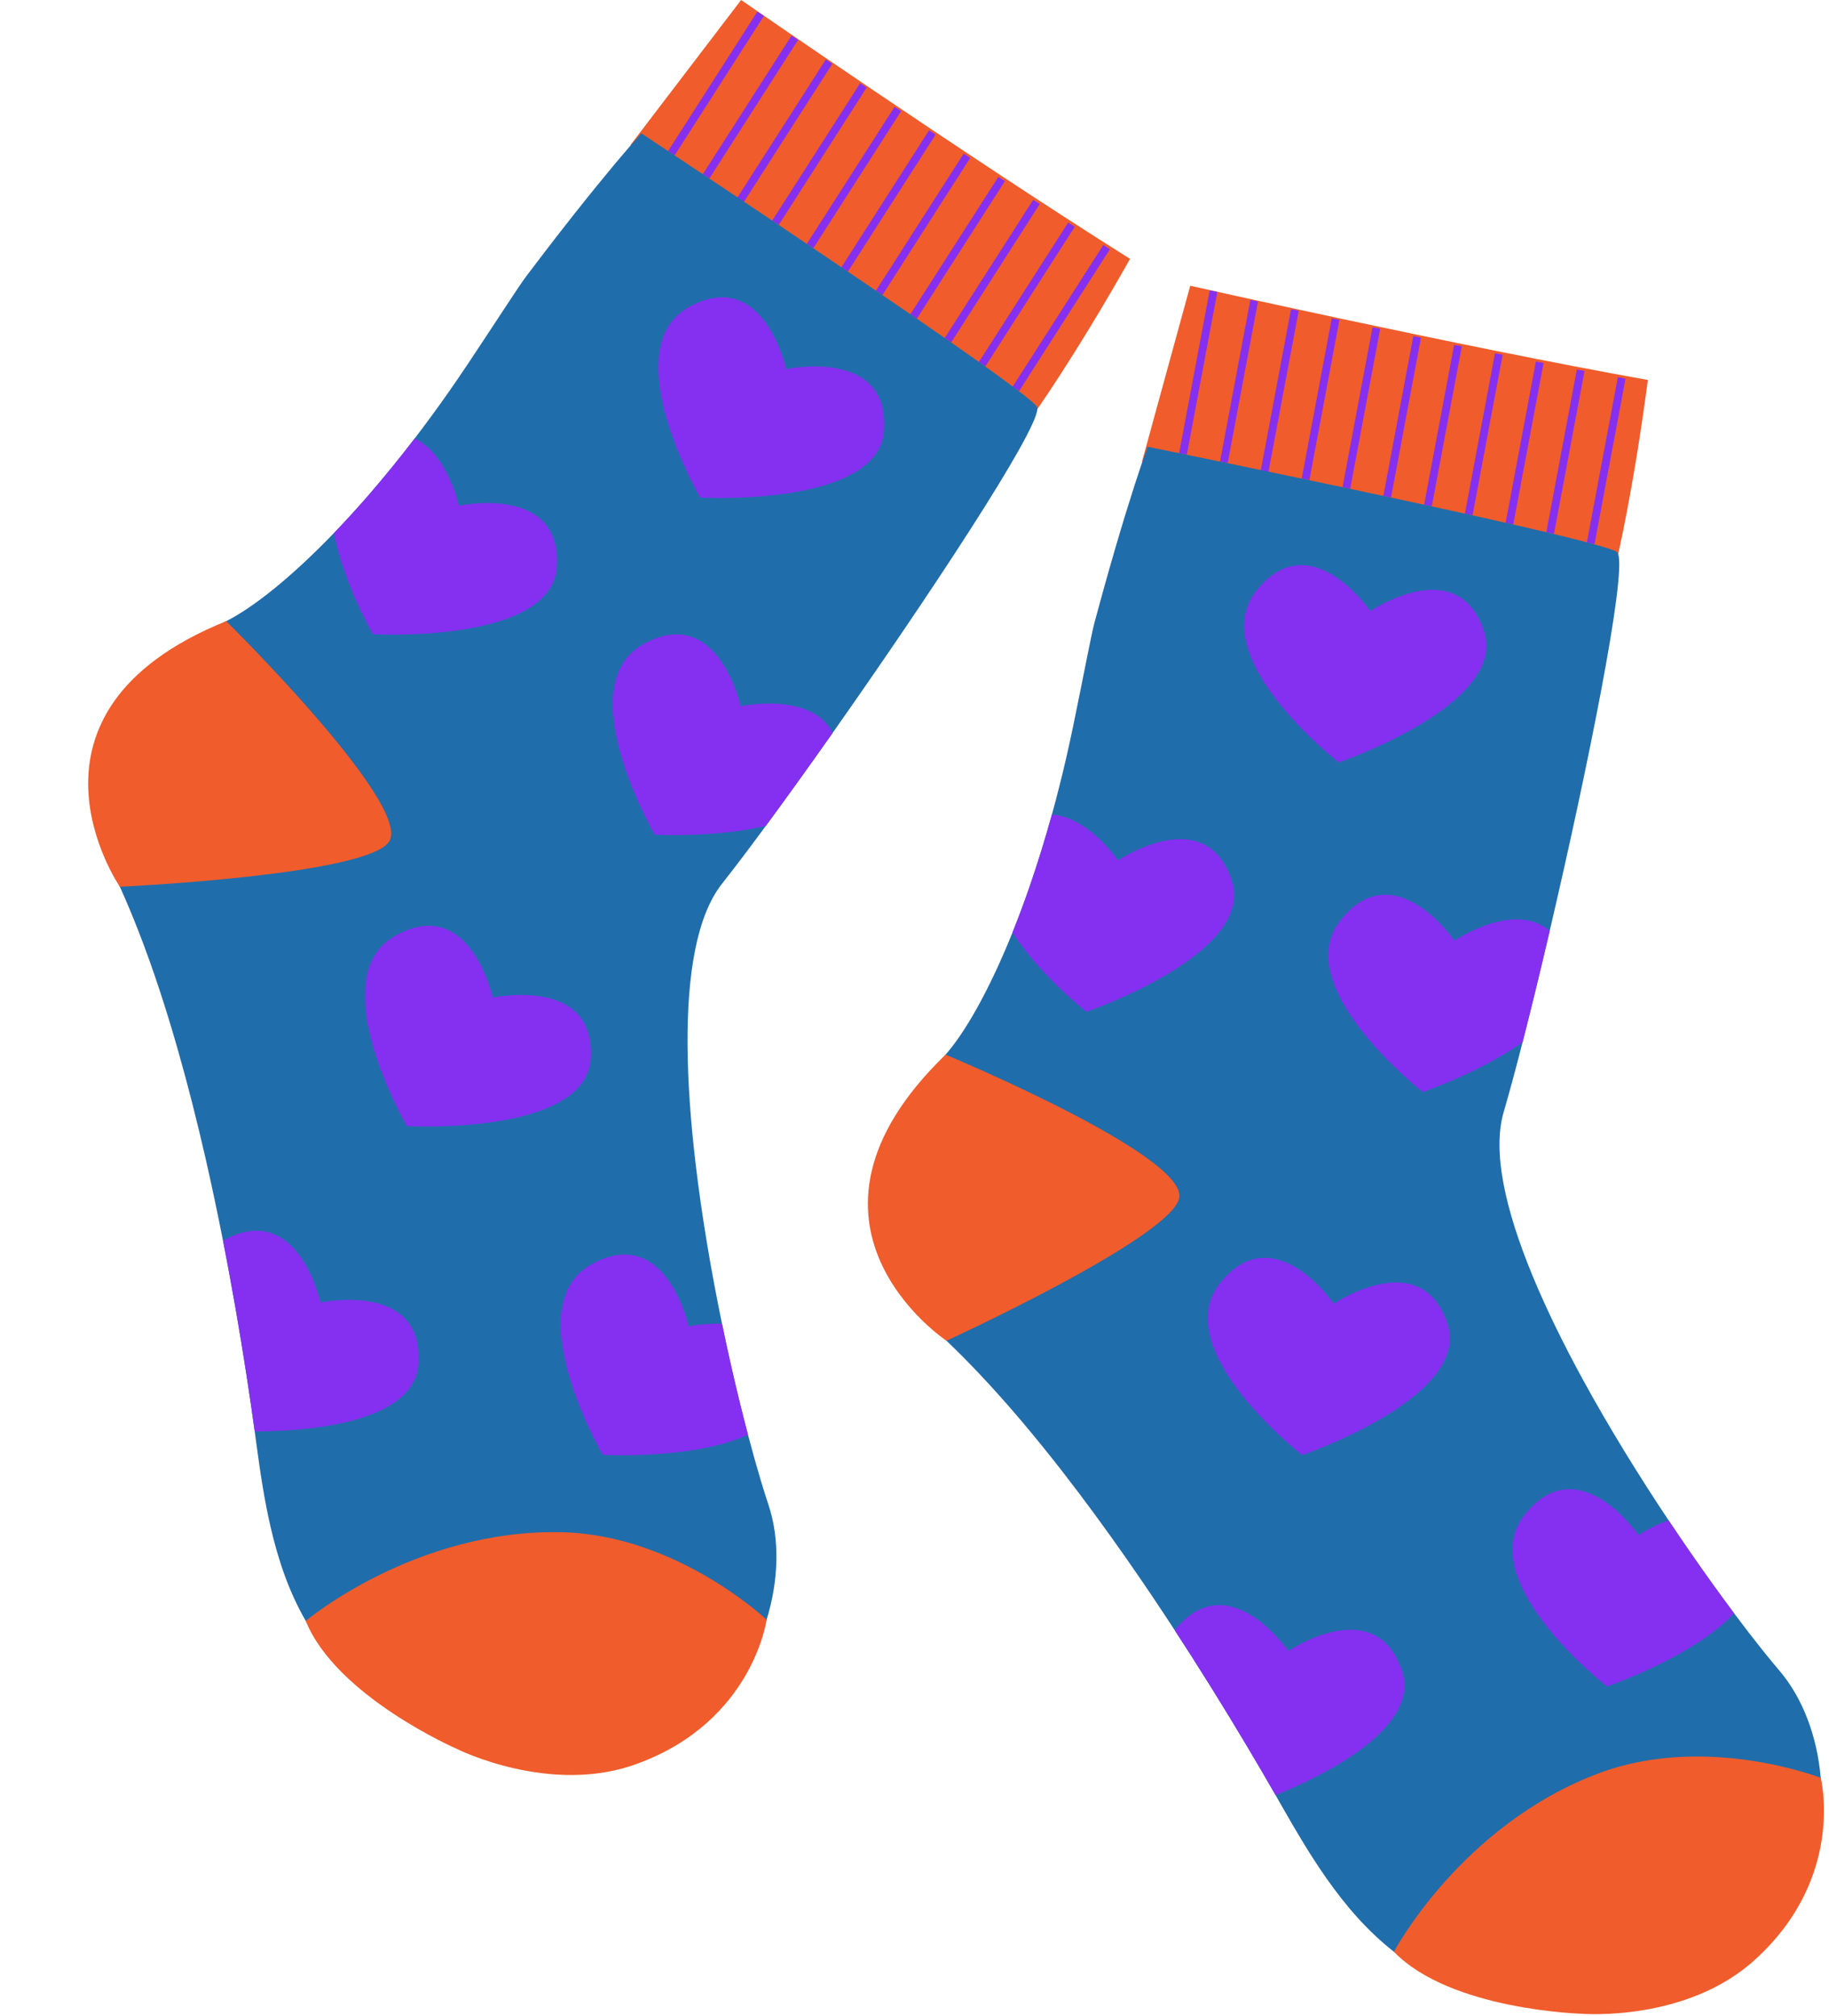 <?xml version="1.0" encoding="UTF-8" standalone="no"?><svg xmlns="http://www.w3.org/2000/svg" xmlns:xlink="http://www.w3.org/1999/xlink" fill="#000000" height="875.4" preserveAspectRatio="xMidYMid meet" version="1" viewBox="-38.3 -0.0 794.5 875.4" width="794.5" zoomAndPan="magnify"><defs><clipPath id="a"><path d="M 567 762 L 754.012 762 L 754.012 874.738 L 567 874.738 Z M 567 762"/></clipPath></defs><g><g id="change1_2"><path d="M 235.582 62.961 L 283.633 -0.004 C 283.633 -0.004 381.551 67.805 452.59 112.426 C 428.348 155.309 410.754 179.914 410.754 179.914 L 235.582 62.961" fill="#f05c2b"/></g><g id="change2_1"><path d="M 251.891 65.645 L 254.746 67.477 L 293.539 6.891 L 290.68 5.059 L 251.891 65.645" fill="#8530f0"/></g><g id="change2_2"><path d="M 266.977 75.688 L 269.836 77.52 L 308.383 17.32 L 305.523 15.488 L 266.977 75.688" fill="#8530f0"/></g><g id="change2_3"><path d="M 280.508 94.449 L 323.262 27.688 L 320.402 25.859 L 320.352 25.941 L 281.863 86.039 L 280.508 94.449" fill="#8530f0"/></g><g id="change2_4"><path d="M 297.113 95.84 L 299.973 97.672 L 338.176 38 L 335.316 36.168 L 297.113 95.84" fill="#8530f0"/></g><g id="change2_5"><path d="M 312.152 105.949 L 315.012 107.777 L 353.121 48.25 L 350.262 46.422 L 312.152 105.949" fill="#8530f0"/></g><g id="change2_6"><path d="M 327.176 116.102 L 330.035 117.934 L 368.117 58.445 L 365.258 56.613 L 327.176 116.102" fill="#8530f0"/></g><g id="change2_7"><path d="M 342.164 126.289 L 345.023 128.121 L 383.148 68.578 L 380.289 66.75 L 342.164 126.289" fill="#8530f0"/></g><g id="change2_8"><path d="M 357.129 136.527 L 359.988 138.359 L 398.23 78.637 L 395.371 76.805 L 357.129 136.527" fill="#8530f0"/></g><g id="change2_9"><path d="M 372.039 146.848 L 374.898 148.676 L 413.359 88.609 L 410.504 86.777 L 372.039 146.848" fill="#8530f0"/></g><g id="change2_10"><path d="M 386.879 157.281 L 389.734 159.113 L 428.559 98.488 L 425.699 96.656 L 386.879 157.281" fill="#8530f0"/></g><g id="change2_11"><path d="M 401.547 167.984 L 404.406 169.816 L 443.824 108.246 L 440.969 106.414 L 401.547 167.984" fill="#8530f0"/></g><g id="change3_1"><path d="M 295.504 653.492 C 300.473 668.344 300.016 686.23 294.707 703.43 C 281.938 744.809 241.047 782.219 179.98 763.762 C 134.125 749.906 109.09 729.219 94.508 703.949 C 87.27 691.398 82.598 677.719 79.246 663.188 C 76.613 651.801 74.789 639.91 73.152 627.617 C 72.898 625.688 72.629 623.711 72.348 621.668 C 71.844 617.988 71.293 614.129 70.715 610.105 C 68.266 593.281 65.117 573.633 61.211 552.633 C 60.363 548.086 59.488 543.469 58.562 538.805 C 56.262 527.102 53.73 515.09 50.977 503.004 C 47.391 487.355 43.414 471.57 39.027 456.176 C 33.871 438.07 28.145 420.496 21.805 404.262 C 19.223 397.641 16.547 391.234 13.77 385.117 C 13.77 385.117 13.75 385.094 13.719 385.043 C 12.895 383.207 12.055 381.406 11.203 379.625 C -16.152 322.477 20.938 289.859 39.43 281.066 C 48.848 276.586 50.066 274.727 59.91 269.785 C 59.926 269.773 59.941 269.77 59.957 269.766 C 71.391 264.023 87.836 251.129 106.773 231.488 C 111.562 226.52 116.516 221.117 121.582 215.289 L 121.582 215.281 C 128.164 207.711 134.949 199.41 141.84 190.414 C 146.703 184.062 151.621 177.359 156.566 170.312 C 159.328 166.363 162.105 162.312 164.879 158.148 C 178.07 138.352 186.898 124.48 190.359 119.895 C 193.309 115.988 196.133 112.281 198.832 108.766 C 216.074 86.316 228.227 71.754 234.738 64.191 C 235.082 63.793 235.406 63.418 235.73 63.062 L 235.73 63.055 C 237.781 60.672 239.148 59.145 239.812 58.406 C 240.117 58.066 240.27 57.898 240.27 57.898 C 240.27 57.898 245.172 61.145 253.32 66.555 C 257.555 69.363 262.66 72.762 268.406 76.598 C 273.055 79.691 278.117 83.074 283.48 86.66 C 288.289 89.871 293.34 93.258 298.543 96.75 C 308.227 103.25 318.438 110.125 328.605 117.012 L 328.602 117.02 C 333.637 120.418 338.652 123.832 343.594 127.199 C 348.691 130.672 353.703 134.105 358.555 137.441 C 363.742 141.008 368.746 144.465 373.469 147.758 C 378.809 151.477 383.805 154.984 388.305 158.191 C 394.09 162.316 399.074 165.945 402.977 168.895 C 408.211 172.859 411.496 175.602 412.141 176.684 C 412.27 176.895 412.328 177.188 412.316 177.57 C 412.316 177.57 412.316 177.57 412.316 177.578 C 412.125 187.902 364.727 259.625 323.387 318.297 C 323.387 318.301 323.387 318.301 323.387 318.301 C 313.059 332.965 303.102 346.816 294.363 358.684 C 287.023 368.648 280.535 377.223 275.395 383.719 C 264.242 397.797 260.16 423.57 260.363 454.035 C 260.461 470.031 261.742 487.305 263.801 504.875 C 266.574 528.527 270.746 552.695 275.34 574.918 C 276.539 580.766 277.781 586.473 279.027 592 C 281.559 603.215 284.137 613.691 286.605 623.059 C 288.547 630.426 290.434 637.105 292.168 642.914 C 293.348 646.863 294.465 650.402 295.504 653.492" fill="#206dab"/></g><g id="change1_3"><path d="M 59.953 269.762 C 59.953 269.762 141.133 349.762 130.695 365.539 C 121.02 380.172 13.77 385.117 13.77 385.117 C 13.77 385.117 -38.258 309.496 59.953 269.762" fill="#f05c2b"/></g><g id="change1_4"><path d="M 94.508 703.949 C 94.508 703.949 142.125 663.859 206.012 665.449 C 255.82 666.691 294.707 703.43 294.707 703.43 C 294.707 703.43 288.75 747.363 238.965 765.809 C 201.094 780.125 160.18 759.555 160.18 759.555 C 160.18 759.555 107.777 736.766 94.508 703.949" fill="#f05c2b"/></g><g id="change2_12"><path d="M 345.734 186.758 C 347.902 150.691 303.184 160.309 303.184 160.309 C 303.184 160.309 293.375 115.418 260.973 133.34 C 228.348 151.387 265.84 216.113 265.84 216.113 C 265.84 216.113 343.707 220.445 345.734 186.758" fill="#8530f0"/></g><g id="change2_13"><path d="M 123.68 275.449 C 123.68 275.449 110.922 253.43 106.773 231.488 C 111.562 226.52 116.516 221.117 121.582 215.289 L 121.582 215.281 C 128.164 207.711 134.949 199.41 141.84 190.414 C 156.141 197.246 161.031 219.645 161.031 219.645 C 161.031 219.645 205.75 210.023 203.578 246.098 C 201.551 279.785 123.68 275.449 123.68 275.449" fill="#8530f0"/></g><g id="change2_14"><path d="M 323.387 318.297 C 323.395 318.297 323.387 318.301 323.387 318.301 C 313.059 332.965 303.102 346.816 294.363 358.684 C 272.031 363.945 246.07 362.504 246.07 362.504 C 246.07 362.504 208.582 297.773 241.211 279.73 C 273.609 261.805 283.422 306.699 283.422 306.699 C 283.422 306.699 314.066 300.105 323.387 318.297" fill="#8530f0"/></g><g id="change2_15"><path d="M 218.301 459.711 C 220.469 423.645 175.75 433.262 175.75 433.262 C 175.75 433.262 165.941 388.371 133.539 406.293 C 100.914 424.34 138.402 489.066 138.402 489.066 C 138.402 489.066 216.273 493.398 218.301 459.711" fill="#8530f0"/></g><g id="change2_16"><path d="M 72.348 621.668 C 71.844 617.988 71.293 614.129 70.715 610.105 C 68.266 593.281 65.117 573.633 61.211 552.633 C 60.363 548.086 59.488 543.469 58.562 538.805 C 58.609 538.773 58.664 538.746 58.711 538.719 C 91.109 520.801 100.922 565.688 100.922 565.688 C 100.922 565.688 145.641 556.07 143.473 592.133 C 141.867 618.797 92.762 621.645 72.348 621.668" fill="#8530f0"/></g><g id="change2_17"><path d="M 286.605 623.059 C 263.156 634.051 223.484 631.84 223.484 631.84 C 223.484 631.84 185.996 567.113 218.621 549.07 C 251.023 531.152 260.836 576.039 260.836 576.039 C 260.836 576.039 267.379 574.633 275.34 574.918 C 276.539 580.766 277.781 586.473 279.027 592 C 281.559 603.215 284.137 613.691 286.605 623.059" fill="#8530f0"/></g><g id="change1_5"><path d="M 457.773 200.48 L 478.727 124.102 C 478.727 124.102 594.922 150.27 677.508 165.02 C 671.102 213.859 664.008 243.266 664.008 243.266 L 457.773 200.48" fill="#f05c2b"/></g><g id="change2_18"><path d="M 473.898 196.855 L 477.234 197.484 L 490.492 126.777 L 487.156 126.152 L 473.898 196.855" fill="#8530f0"/></g><g id="change2_19"><path d="M 491.652 200.516 L 494.988 201.141 L 508.164 130.883 L 504.828 130.258 L 491.652 200.516" fill="#8530f0"/></g><g id="change2_20"><path d="M 511.227 212.836 L 525.848 134.922 L 522.508 134.297 L 522.492 134.391 L 509.332 204.535 L 511.227 212.836" fill="#8530f0"/></g><g id="change2_21"><path d="M 527.141 207.902 L 530.48 208.531 L 543.535 138.891 L 540.199 138.266 L 527.141 207.902" fill="#8530f0"/></g><g id="change2_22"><path d="M 544.875 211.641 L 548.215 212.266 L 561.234 142.793 L 557.898 142.168 L 544.875 211.641" fill="#8530f0"/></g><g id="change2_23"><path d="M 562.605 215.426 L 565.945 216.051 L 578.961 146.625 L 575.621 146 L 562.605 215.426" fill="#8530f0"/></g><g id="change2_24"><path d="M 580.32 219.254 L 583.66 219.879 L 596.691 150.391 L 593.355 149.762 L 580.32 219.254" fill="#8530f0"/></g><g id="change2_25"><path d="M 598.031 223.137 L 601.367 223.766 L 614.441 154.062 L 611.105 153.438 L 598.031 223.137" fill="#8530f0"/></g><g id="change2_26"><path d="M 615.723 227.113 L 619.062 227.742 L 632.211 157.637 L 628.871 157.012 L 615.723 227.113" fill="#8530f0"/></g><g id="change2_27"><path d="M 633.391 231.23 L 636.727 231.855 L 650.004 161.102 L 646.664 160.477 L 633.391 231.23" fill="#8530f0"/></g><g id="change2_28"><path d="M 651 235.656 L 654.34 236.281 L 667.812 164.426 L 664.477 163.801 L 651 235.656" fill="#8530f0"/></g><g id="change3_2"><path d="M 734.633 725.523 C 744.805 737.43 751.082 754.184 752.605 772.117 C 756.273 815.266 732.387 865.273 668.852 871.047 C 621.148 875.387 590.184 865.59 567.191 847.625 C 555.777 838.699 546.32 827.77 537.766 815.555 C 531.059 805.984 524.91 795.645 518.785 784.859 C 517.828 783.168 516.84 781.434 515.812 779.645 C 513.969 776.426 512.012 773.051 509.965 769.535 C 501.391 754.859 491.105 737.82 479.613 719.812 C 477.125 715.918 474.582 711.965 471.98 707.984 C 465.461 698 458.613 687.812 451.527 677.637 C 442.34 664.473 432.738 651.328 422.898 638.695 C 411.336 623.848 399.438 609.699 387.48 597.023 C 382.602 591.852 377.723 586.914 372.852 582.285 C 372.852 582.285 372.828 582.27 372.781 582.234 C 371.328 580.844 369.875 579.484 368.414 578.152 C 321.641 535.422 343.805 491.281 357.652 476.199 C 364.703 468.516 365.137 466.336 372.414 458.066 C 372.422 458.051 372.434 458.039 372.445 458.027 C 380.898 448.422 391.312 430.305 401.512 405 C 404.086 398.594 406.652 391.734 409.168 384.43 L 409.164 384.422 C 412.43 374.938 415.609 364.699 418.629 353.777 C 420.758 346.066 422.805 338.008 424.746 329.621 C 425.824 324.922 426.887 320.125 427.895 315.23 C 432.707 291.93 435.691 275.762 437.18 270.215 C 438.453 265.484 439.684 260.992 440.867 256.719 C 448.441 229.445 454.25 211.391 457.453 201.938 C 457.621 201.438 457.785 200.973 457.949 200.52 L 457.945 200.512 C 458.957 197.535 459.652 195.605 459.988 194.676 C 460.145 194.242 460.223 194.031 460.223 194.031 C 460.223 194.031 465.984 195.203 475.566 197.164 C 480.543 198.184 486.555 199.422 493.316 200.824 C 498.785 201.949 504.746 203.188 511.062 204.504 C 516.727 205.68 522.676 206.926 528.809 208.215 C 540.223 210.609 552.266 213.156 564.273 215.734 L 564.273 215.742 C 570.215 217.004 576.145 218.289 581.988 219.559 C 588.016 220.867 593.949 222.176 599.695 223.449 C 605.844 224.812 611.777 226.141 617.391 227.426 C 623.734 228.871 629.68 230.254 635.059 231.539 C 641.965 233.191 647.949 234.691 652.668 235.965 C 659.008 237.68 663.078 238.988 664.086 239.75 C 664.281 239.895 664.445 240.148 664.578 240.508 C 664.578 240.508 664.578 240.508 664.582 240.516 C 668.273 250.156 651.211 334.414 634.867 404.305 C 634.867 404.309 634.867 404.309 634.867 404.309 C 630.789 421.773 626.75 438.348 623.094 452.625 C 620.023 464.613 617.219 474.992 614.887 482.941 C 609.824 500.176 615.703 525.598 627.305 553.77 C 633.391 568.562 641.051 584.098 649.543 599.617 C 660.98 620.508 673.902 641.352 686.488 660.23 C 689.797 665.199 693.086 670.027 696.312 674.688 C 702.863 684.137 709.176 692.883 714.977 700.641 C 719.535 706.742 723.789 712.23 727.578 716.965 C 730.148 720.184 732.512 723.047 734.633 725.523" fill="#206dab"/></g><g id="change1_6"><path d="M 372.445 458.031 C 372.445 458.031 477.688 501.773 473.926 520.316 C 470.434 537.504 372.852 582.285 372.852 582.285 C 372.852 582.285 296.281 531.672 372.445 458.031" fill="#f05c2b"/></g><g clip-path="url(#a)" id="change1_1"><path d="M 567.191 847.625 C 567.191 847.625 596.316 792.613 656.145 770.145 C 702.789 752.629 752.605 772.117 752.605 772.117 C 752.605 772.117 763.551 815.082 724.301 850.844 C 694.559 878.305 648.914 874.57 648.914 874.57 C 648.914 874.57 591.789 873.074 567.191 847.625" fill="#f05c2b"/></g><g id="change2_29"><path d="M 606.293 273.977 C 594.789 239.723 556.93 265.398 556.93 265.398 C 556.93 265.398 531.016 227.457 507.691 256.215 C 484.203 285.172 543.219 331.133 543.219 331.133 C 543.219 331.133 617.039 305.969 606.293 273.977" fill="#8530f0"/></g><g id="change2_30"><path d="M 433.656 439.422 C 433.656 439.422 413.578 423.785 401.512 405 C 404.086 398.594 406.652 391.734 409.168 384.43 L 409.164 384.422 C 412.43 374.938 415.609 364.699 418.629 353.777 C 434.445 354.754 447.371 373.684 447.371 373.684 C 447.371 373.684 485.227 348.008 496.734 382.262 C 507.477 414.258 433.656 439.422 433.656 439.422" fill="#8530f0"/></g><g id="change2_31"><path d="M 634.867 404.305 C 634.875 404.301 634.867 404.309 634.867 404.309 C 630.789 421.773 626.75 438.348 623.094 452.625 C 604.363 465.871 579.754 474.262 579.754 474.262 C 579.754 474.262 520.738 428.301 544.227 399.348 C 567.551 370.582 593.469 408.531 593.469 408.531 C 593.469 408.531 619.41 390.934 634.867 404.305" fill="#8530f0"/></g><g id="change2_32"><path d="M 590.434 574.793 C 578.93 540.539 541.074 566.219 541.074 566.219 C 541.074 566.219 515.156 528.273 491.832 557.031 C 468.348 585.992 527.359 631.949 527.359 631.949 C 527.359 631.949 601.18 606.785 590.434 574.793" fill="#8530f0"/></g><g id="change2_33"><path d="M 515.812 779.645 C 513.969 776.426 512.012 773.051 509.965 769.535 C 501.391 754.859 491.105 737.82 479.613 719.812 C 477.125 715.918 474.582 711.965 471.98 707.984 C 472.012 707.941 472.051 707.895 472.082 707.852 C 495.406 679.098 521.324 717.035 521.324 717.035 C 521.324 717.035 559.18 691.359 570.684 725.609 C 579.188 750.93 534.73 771.973 515.812 779.645" fill="#8530f0"/></g><g id="change2_34"><path d="M 714.977 700.641 C 697.355 719.617 659.746 732.438 659.746 732.438 C 659.746 732.438 600.734 686.477 624.219 657.523 C 647.547 628.766 673.465 666.703 673.465 666.703 C 673.465 666.703 679.004 662.945 686.488 660.23 C 689.797 665.199 693.086 670.027 696.312 674.688 C 702.863 684.137 709.176 692.883 714.977 700.641" fill="#8530f0"/></g></g></svg>